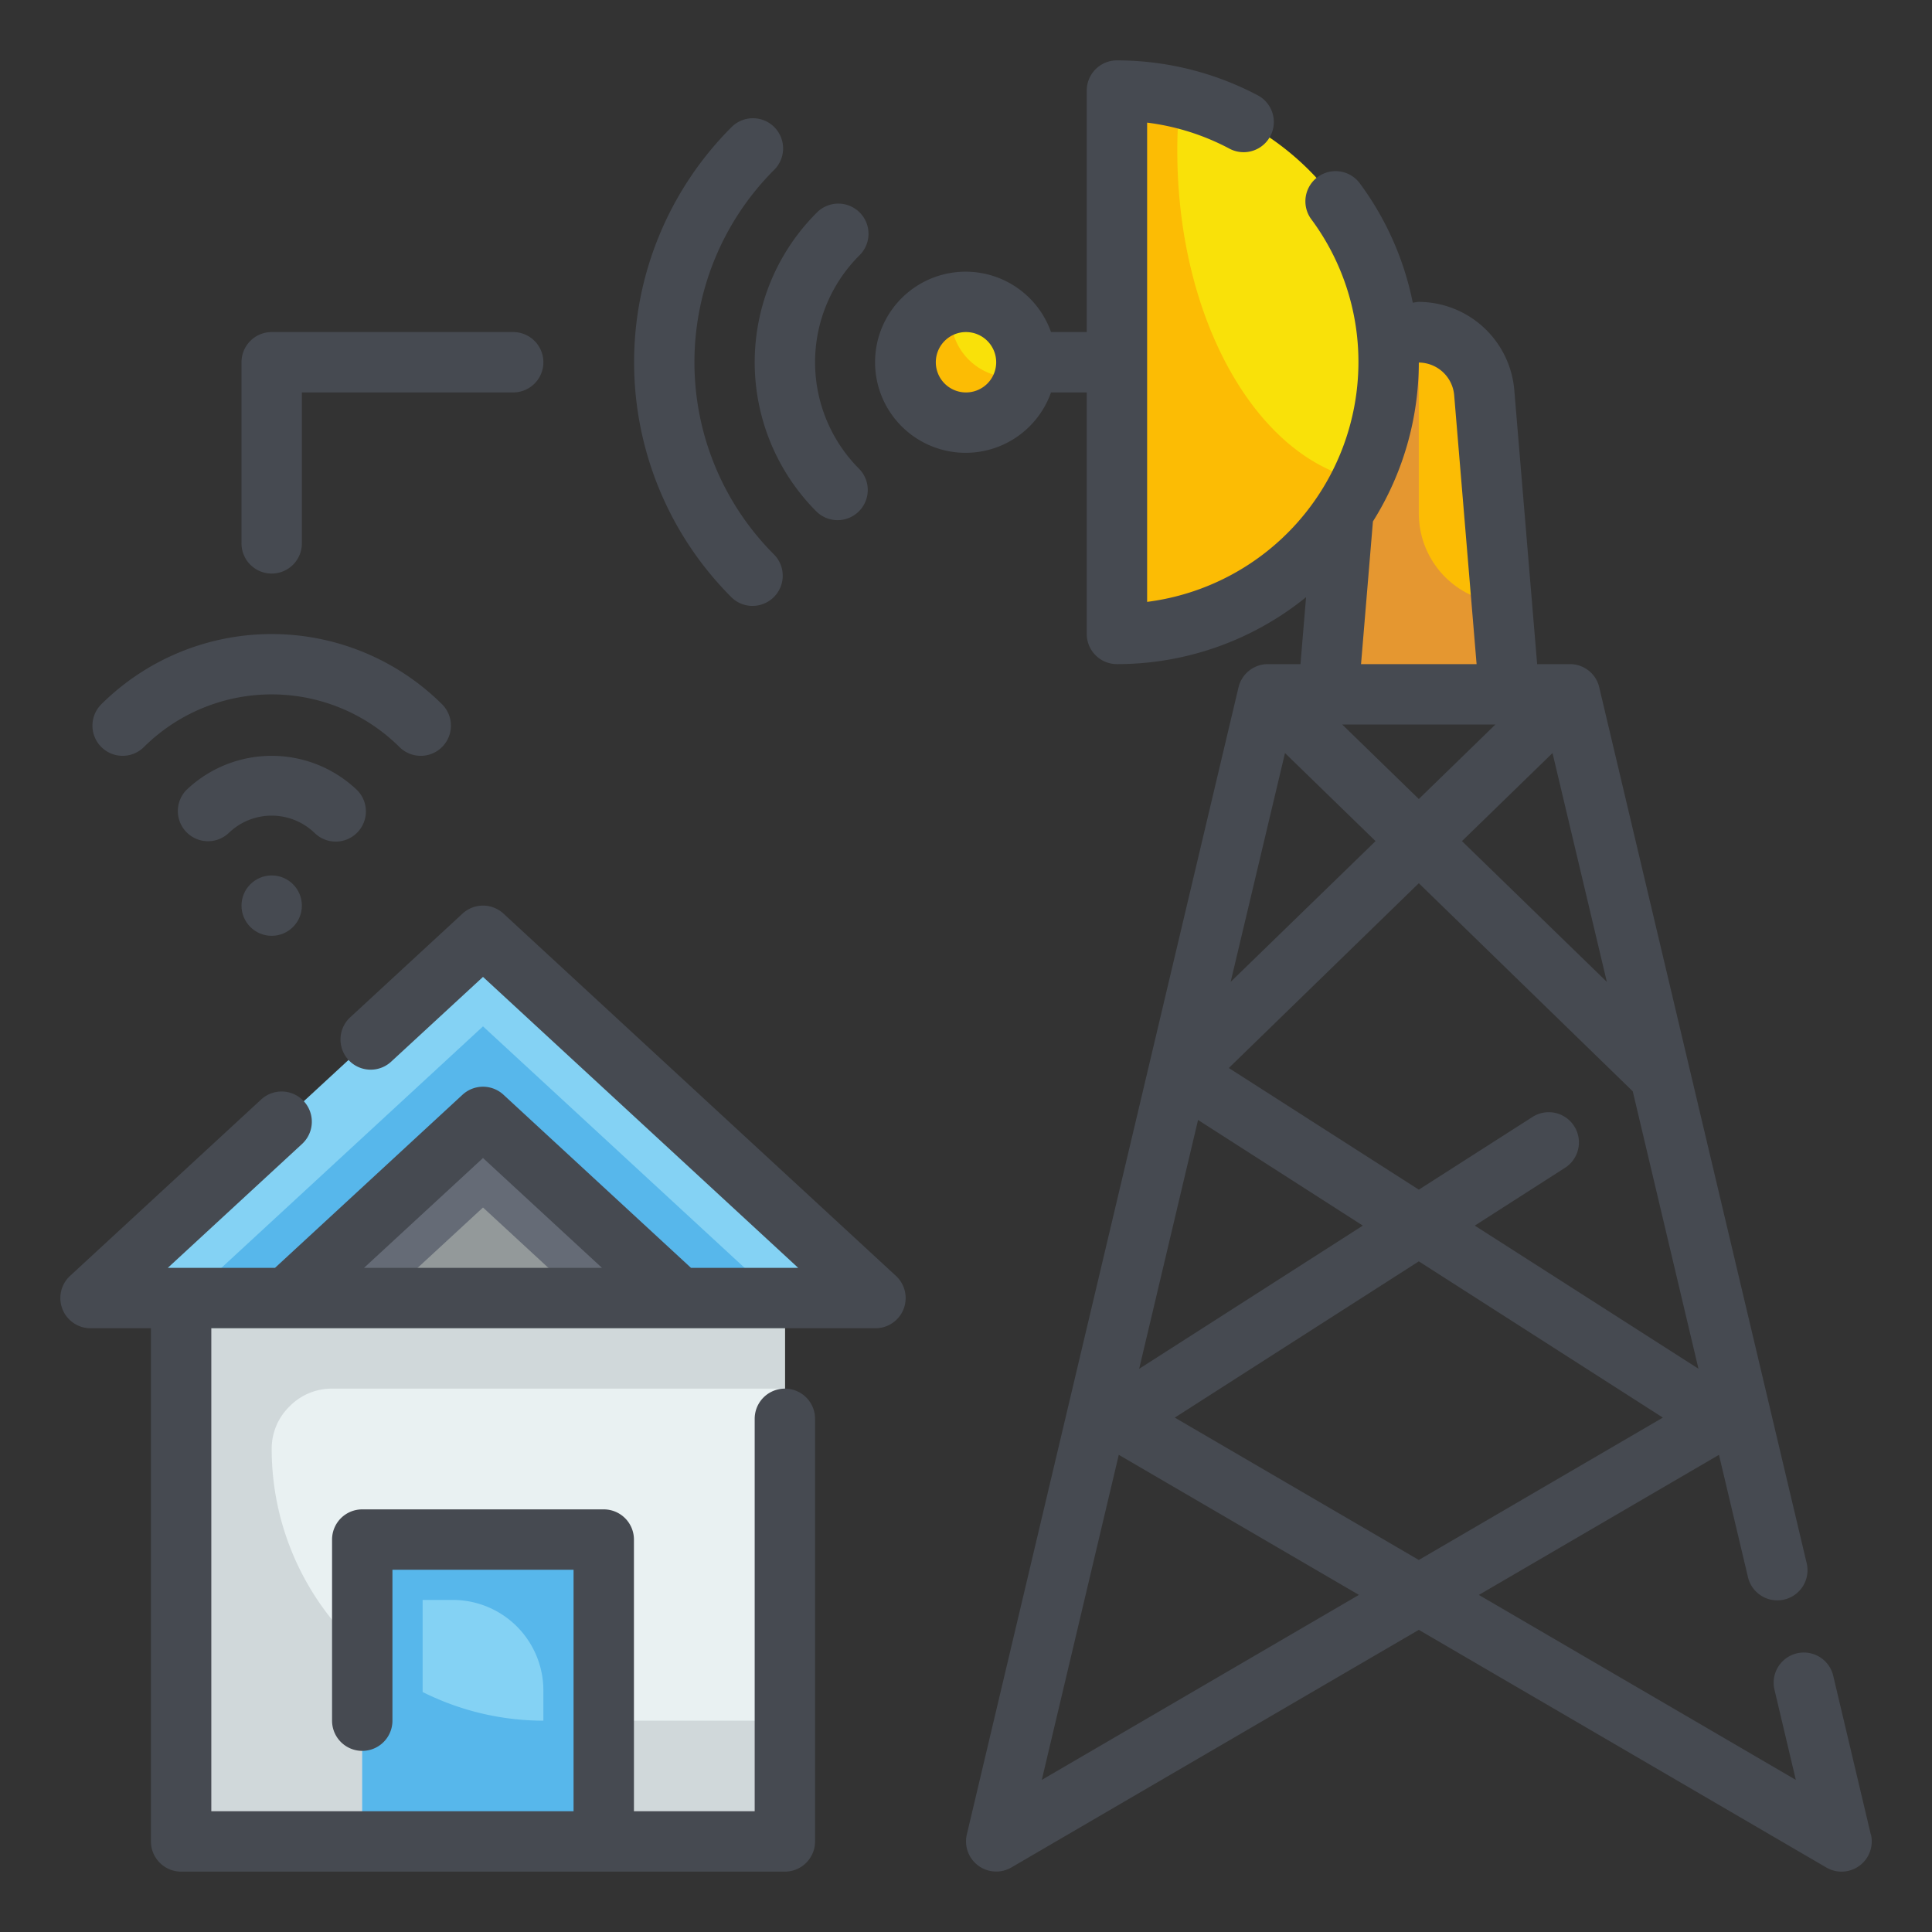 <svg height="512" viewBox="0 0 64 64" width="512" xmlns="http://www.w3.org/2000/svg"><rect x="0" y="0" width="64" height="64" fill="#333333" stroke="none"/><g id="Fill_Outline_" data-name="Fill Outline'"><g id="Color"><path d="m50 23h-6l.834-10.007a2.174 2.174 0 0 1 2.166-1.993 2.174 2.174 0 0 1 2.166 1.993z" fill="#fcbc04"/><path d="m50 23h-6l.83-10.01a2.184 2.184 0 0 1 2.17-1.99v6a2.981 2.981 0 0 0 2.75 2.98z" fill="#e59730"/><path d="m37 3a9 9 0 0 1 0 18z" fill="#f9e109"/><circle cx="32" cy="12" fill="#f9e109" r="2"/><path d="m45.11 15.91a9.011 9.011 0 0 1 -8.11 5.09v-18a9.077 9.077 0 0 1 2.1.25 14.316 14.316 0 0 0 -.1 1.75c0 5.61 2.66 10.23 6.11 10.91z" fill="#fcbc04"/><path d="m33.95 12.45a2 2 0 1 1 -2.4-2.4 2.138 2.138 0 0 0 -.05.45 2.006 2.006 0 0 0 2 2 2.138 2.138 0 0 0 .45-.05z" fill="#fcbc04"/><path d="m6 43h20v18h-20z" fill="#e9f1f2"/><path d="m25 43h-18l9-8z" fill="#93999a"/><path d="m16 35-9 8h5.75l3.25-3 3.25 3h5.75z" fill="#656b76"/><path d="m29 43h-6.5l-6.5-6-6.5 6h-6.5l13-12z" fill="#84d2f4"/><path d="m25.75 43h-3.25l-6.5-6-6.5 6h-3.25l9.75-9z" fill="#57b7eb"/><path d="m9.59 46.59a1.955 1.955 0 0 0 -.59 1.41 9 9 0 0 0 9 9h8v4h-20v-18h20v3h-15a1.955 1.955 0 0 0 -1.41.59z" fill="#d0d8da"/><path d="m12 51h8v10h-8z" fill="#84d2f4"/><path d="m12 51v10h8v-10zm6 6a8.963 8.963 0 0 1 -4-.95v-3.05h1a3 3 0 0 1 3 3z" fill="#57b7eb"/></g><g id="Outline_copy" fill="#464a51" data-name="Outline copy"><path d="m61.973 60.77-1.248-5.27a1 1 0 0 0 -1.946.461l.71 3-10.5-6.127 7.954-4.641.953 4.019a1 1 0 1 0 1.945-.461l-6.86-28.965a.992.992 0 0 0 -.2-.419.774.774 0 0 0 -.083-.089.991.991 0 0 0 -.507-.261.951.951 0 0 0 -.17-.017h-1.101l-.758-9.09a3.191 3.191 0 0 0 -3.162-2.91c-.069 0-.135.021-.2.026a9.931 9.931 0 0 0 -1.765-3.967 1 1 0 0 0 -1.607 1.19 7.927 7.927 0 0 1 1.572 4.751 8.014 8.014 0 0 1 -7 7.938v-15.876a7.887 7.887 0 0 1 2.73.864 1 1 0 0 0 .934-1.769 10.02 10.02 0 0 0 -4.664-1.157 1 1 0 0 0 -1 1v8h-1.184a3 3 0 1 0 0 2h1.184v8a1 1 0 0 0 1 1 9.943 9.943 0 0 0 6.265-2.218l-.185 2.218h-1.08a1 1 0 0 0 -.973.77l-9 38a1 1 0 0 0 1.473 1.094l13.5-7.873 13.5 7.873a1 1 0 0 0 1.477-1.094zm-29.973-47.77a1 1 0 1 1 1-1 1 1 0 0 1 -1 1zm15 38.676-8.084-4.716 8.084-5.176 8.084 5.176zm6.229-19.15-4.8-4.663 3-2.917zm-3.692-8.526-2.537 2.468-2.538-2.468zm-4.057-6.726a9.924 9.924 0 0 0 1.52-5.264 1.183 1.183 0 0 1 1.17 1.066l.744 8.924h-3.828zm-2.913 7.672 3 2.917-4.8 4.663zm4.433 4.312 7.087 6.893 2.177 9.19-7.41-4.741 3.008-1.927a1 1 0 0 0 -1.078-1.684l-3.784 2.42-6.294-4.03zm-1.855 11.342-7.409 4.744 1.951-8.244zm-10.634 18.361 2.55-10.768 7.955 4.64z"/><path d="m27.051 16.95a1 1 0 0 0 1.414-1.414 5 5 0 0 1 0-7.072 1 1 0 1 0 -1.414-1.414 7 7 0 0 0 0 9.9z"/><path d="m24.929 20.071a1 1 0 0 0 .707-1.707 9.01 9.01 0 0 1 0-12.728 1 1 0 1 0 -1.414-1.414 11.012 11.012 0 0 0 0 15.556.993.993 0 0 0 .707.293z"/><path d="m16.679 30.265a1 1 0 0 0 -1.358 0l-3.729 3.443a1 1 0 0 0 1.357 1.469l3.051-2.816 10.442 9.639h-3.551l-6.212-5.735a1 1 0 0 0 -1.358 0l-6.212 5.735h-3.551l4.45-4.107a1 1 0 0 0 -1.358-1.47l-6.329 5.842a1 1 0 0 0 .679 1.735h2v17a1 1 0 0 0 1 1h20a1 1 0 0 0 1-1v-14a1 1 0 0 0 -2 0v13h-4v-9a1 1 0 0 0 -1-1h-8a1 1 0 0 0 -1 1v6a1 1 0 0 0 2 0v-5h6v8h-12v-16h22a1 1 0 0 0 .679-1.735zm-.679 8.096 3.942 3.639h-7.884z"/><path d="m11.121 27.879a1 1 0 0 0 .707-1.707 4.093 4.093 0 0 0 -5.656 0 1 1 0 0 0 1.414 1.414 2.047 2.047 0 0 1 2.828 0 1 1 0 0 0 .707.293z"/><path d="m4.757 24.757a6.008 6.008 0 0 1 8.486 0 1 1 0 0 0 1.414-1.414 8.01 8.01 0 0 0 -11.314 0 1 1 0 0 0 1.414 1.414z"/><circle cx="9" cy="30" r="1"/><path d="m9 19a1 1 0 0 0 1-1v-5h7a1 1 0 0 0 0-2h-8a1 1 0 0 0 -1 1v6a1 1 0 0 0 1 1z"/></g></g></svg>